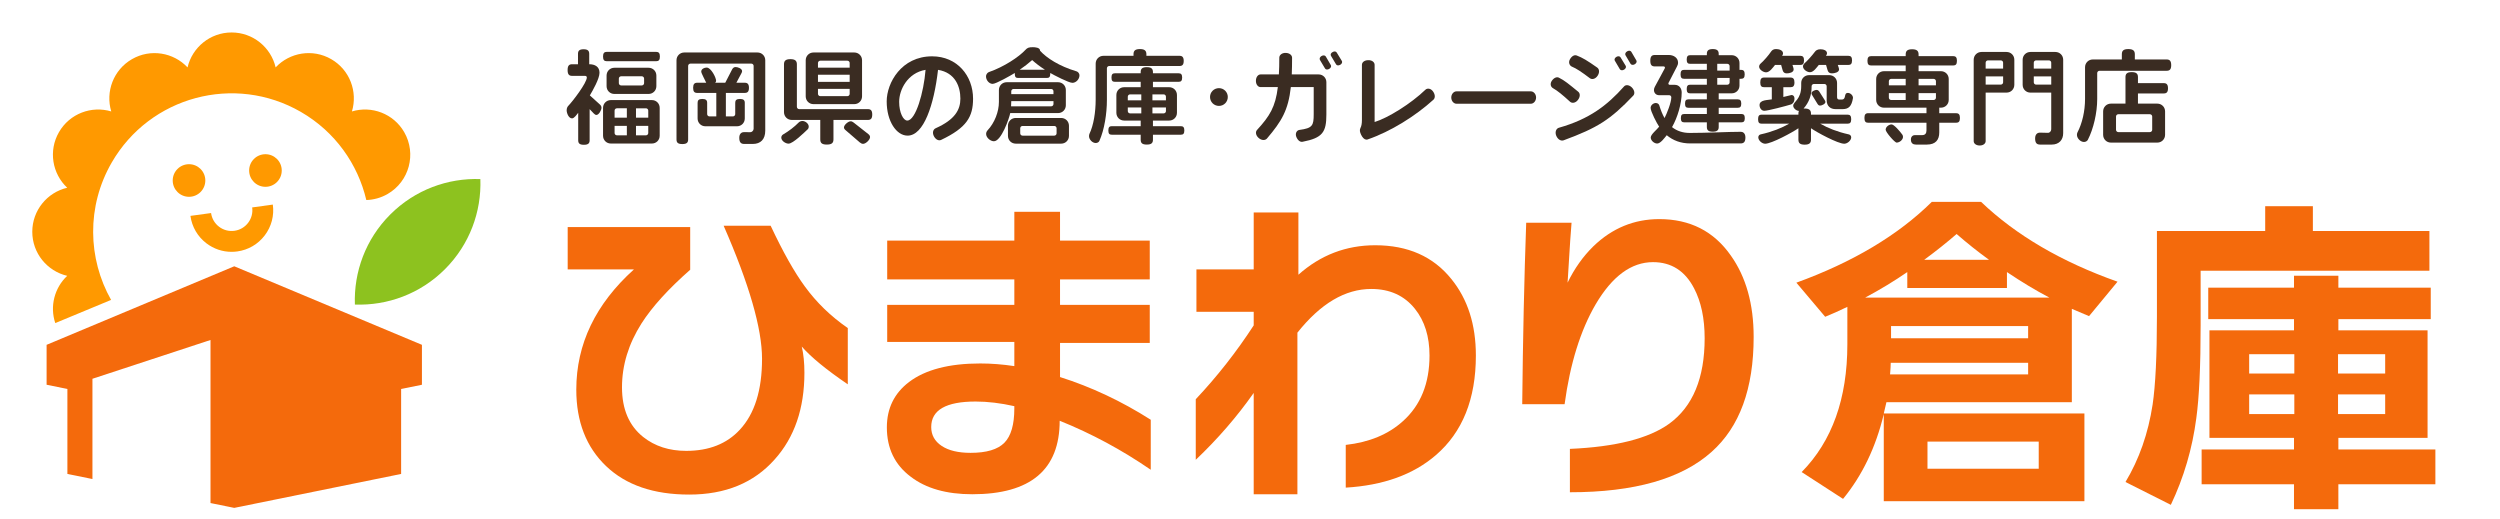 <?xml version="1.0" encoding="utf-8"?>
<!-- Generator: Adobe Illustrator 28.2.0, SVG Export Plug-In . SVG Version: 6.00 Build 0)  -->
<svg version="1.1" xmlns="http://www.w3.org/2000/svg" xmlns:xlink="http://www.w3.org/1999/xlink" x="0px" y="0px" width="385px"
	 height="80px" viewBox="0 0 385 80" enable-background="new 0 0 385 80" xml:space="preserve">
<g id="レイヤー_1">
	<g>
		<g>
			<path fill="#3A2C22" d="M91.844,17.703c-0.128,0-0.256-0.08-0.4-0.224l-0.64-0.672v4.786c0,0.48-0.225,0.704-0.881,0.704
				c-0.672,0-0.88-0.224-0.88-0.704v-4.226c-0.192,0.24-0.608,0.864-0.944,0.864c-0.528,0-0.833-0.816-0.833-1.249
				c0-0.32,0.129-0.56,0.257-0.688c0.64-0.656,2.849-3.521,2.849-4.37c0-0.144-0.112-0.24-0.271-0.24h-1.985
				c-0.48,0-0.704-0.224-0.704-0.896c0-0.672,0.224-0.896,0.704-0.896h0.896V8.291c0-0.464,0.208-0.705,0.864-0.705
				c0.641,0,0.864,0.24,0.864,0.705v1.601c0.864,0,1.585,0.368,1.585,1.312c0,0.912-1.04,2.737-1.488,3.489l1.504,1.361
				c0.192,0.16,0.288,0.336,0.288,0.544C92.629,16.95,92.229,17.703,91.844,17.703z M101.048,9.427h-7.604
				c-0.384,0-0.576-0.176-0.576-0.72c0-0.528,0.192-0.72,0.576-0.72h7.604c0.384,0,0.576,0.192,0.576,0.72
				C101.625,9.251,101.432,9.427,101.048,9.427z M100.392,22.104h-6.323c-0.672,0-1.2-0.528-1.2-1.201v-4.29
				c0-0.672,0.528-1.201,1.2-1.201h6.323c0.672,0,1.2,0.528,1.2,1.201v4.29C101.592,21.576,101.064,22.104,100.392,22.104z
				 M99.88,14.469h-5.266c-0.673,0-1.201-0.528-1.201-1.2v-1.633c0-0.672,0.528-1.201,1.201-1.201h5.266
				c0.673,0,1.201,0.528,1.201,1.201v1.633C101.081,13.941,100.552,14.469,99.88,14.469z M96.535,16.678h-1.537
				c-0.192,0-0.352,0.16-0.352,0.352v1.088h1.889V16.678z M96.535,19.383h-1.889v1.104c0,0.192,0.159,0.352,0.352,0.352h1.537
				V19.383z M99.191,12.101c0-0.192-0.159-0.353-0.352-0.353h-3.186c-0.192,0-0.352,0.16-0.352,0.353v0.704
				c0,0.192,0.159,0.352,0.352,0.352h3.186c0.192,0,0.352-0.16,0.352-0.352V12.101z M99.832,17.03c0-0.192-0.16-0.352-0.352-0.352
				h-1.537v1.44h1.889V17.03z M99.832,19.383h-1.889v1.457h1.537c0.191,0,0.352-0.16,0.352-0.352V19.383z"/>
			<path fill="#3A2C22" d="M115.929,22.168h-1.312c-0.512,0-0.769-0.24-0.769-0.96c0-0.688,0.433-0.864,0.721-0.864l0.977,0.016
				c0.256,0,0.512-0.256,0.512-0.528v-9.684c0-0.192-0.16-0.352-0.352-0.352h-9.38c-0.192,0-0.353,0.16-0.353,0.352V21.48
				c0,0.48-0.224,0.705-0.896,0.705c-0.672,0-0.896-0.224-0.896-0.705V9.283c0-0.672,0.527-1.2,1.2-1.2h11.269
				c0.672,0,1.2,0.528,1.2,1.2V20.12C117.85,21.448,117.146,22.168,115.929,22.168z M114.697,14.309h-2.913v3.618h1.089
				c0.191,0,0.352-0.16,0.352-0.352V15.83c0-0.384,0.177-0.592,0.736-0.592c0.544,0,0.736,0.208,0.736,0.592v2.417
				c0,0.672-0.528,1.2-1.2,1.2h-4.866c-0.672,0-1.2-0.528-1.2-1.2V15.83c0-0.384,0.176-0.592,0.736-0.592
				c0.544,0,0.736,0.208,0.736,0.592v1.745c0,0.192,0.16,0.352,0.352,0.352h1.057v-3.618h-2.945c-0.416,0-0.624-0.192-0.624-0.784
				c0-0.576,0.208-0.784,0.624-0.784h1.393c-0.144-0.336-0.769-1.457-0.769-1.713c0-0.416,0.48-0.624,0.833-0.624
				c0.688,0,1.456,1.568,1.456,2.033c0,0.112-0.048,0.208-0.144,0.304h1.553l1.056-2.049c0.129-0.24,0.289-0.368,0.545-0.368
				c0.336,0,0.992,0.24,0.992,0.624c0,0.096-0.032,0.208-0.096,0.32l-0.784,1.473h1.296c0.416,0,0.641,0.208,0.641,0.784
				C115.338,14.117,115.113,14.309,114.697,14.309z"/>
			<path fill="#3A2C22" d="M124.368,19.928c-0.496,0.464-2.241,2.193-2.93,2.193c-0.464,0-1.12-0.432-1.12-0.929
				c0-0.24,0.145-0.4,0.272-0.48c0.88-0.512,1.744-1.168,2.417-1.857c0.096-0.096,0.304-0.224,0.56-0.224
				c0.448,0,0.977,0.4,0.977,0.865C124.544,19.688,124.464,19.848,124.368,19.928z M133.652,18.471h-5.299v2.993
				c0,0.544-0.256,0.8-1.024,0.8s-1.008-0.256-1.008-0.8v-2.993h-4.386c-0.673,0-1.201-0.528-1.201-1.201V9.908
				c0-0.528,0.24-0.8,0.992-0.8c0.736,0,0.993,0.272,0.993,0.8v6.546c0,0.192,0.16,0.352,0.352,0.352h10.581
				c0.447,0,0.672,0.208,0.672,0.833C134.324,18.263,134.099,18.471,133.652,18.471z M131.554,16.038h-6.274
				c-0.672,0-1.2-0.528-1.2-1.201V9.283c0-0.672,0.528-1.2,1.2-1.2h6.274c0.673,0,1.201,0.528,1.201,1.2v5.554
				C132.756,15.51,132.227,16.038,131.554,16.038z M130.85,9.699c0-0.192-0.16-0.352-0.352-0.352h-4.178
				c-0.192,0-0.353,0.16-0.353,0.352v0.721h4.882V9.699z M130.85,11.508h-4.882v1.104h4.882V11.508z M130.85,13.685h-4.882v0.768
				c0,0.192,0.16,0.353,0.353,0.353h4.178c0.191,0,0.352-0.16,0.352-0.353V13.685z M132.916,22.152c-0.177,0-0.337-0.08-0.513-0.224
				l-2.192-1.889c-0.16-0.128-0.24-0.272-0.24-0.416c0-0.384,0.656-0.944,1.024-0.944c0.16,0,0.304,0.064,0.464,0.192l2.241,1.761
				c0.191,0.144,0.288,0.304,0.288,0.48C133.988,21.528,133.332,22.152,132.916,22.152z"/>
			<path fill="#3A2C22" d="M144.937,21.544c-0.368,0.176-0.833-0.032-1.121-0.577c-0.271-0.544-0.112-1.04,0.272-1.216
				c2.977-1.329,3.81-2.849,3.81-4.562c0-1.84-0.784-4.001-3.441-4.434c-0.624,5.426-2.209,10.132-4.69,10.132
				c-1.712,0-3.217-2.209-3.217-5.266c0-2.865,2.272-6.947,6.995-6.947c3.857,0,6.306,2.994,6.306,6.531
				C149.85,17.975,148.875,19.671,144.937,21.544z M138.47,15.686c0,1.665,0.64,2.881,1.248,2.881c1.297,0,2.545-4.337,2.817-7.811
				C139.783,11.22,138.47,13.797,138.47,15.686z"/>
			<path fill="#3A2C22" d="M165.148,12.757c-0.561,0-2.865-1.201-3.41-1.521v0.144c0,0.48-0.176,0.625-0.512,0.625h-4.45
				c-0.336,0-0.496-0.144-0.496-0.625v-0.144c-0.528,0.336-2.896,1.681-3.409,1.681c-0.561,0-1.024-0.592-1.024-1.136
				c0-0.384,0.272-0.624,0.464-0.688c2.306-0.8,4.595-2.321,5.587-3.393c0.32-0.352,0.544-0.432,1.152-0.432
				c0.352,0,1.12,0.048,1.12,0.528v0.016c1.009,1.121,2.961,2.385,5.603,3.169c0.176,0.048,0.464,0.256,0.464,0.64
				C166.236,12.181,165.724,12.757,165.148,12.757z M162.939,17.415h-7.363c-0.176,0.896-1.393,4.338-2.513,4.338
				c-0.544,0-1.201-0.561-1.201-1.121c0-0.208,0.08-0.4,0.209-0.544c1.104-1.168,1.761-2.897,1.761-4.386v-1.84
				c0-0.672,0.527-1.201,1.2-1.201h7.907c0.672,0,1.2,0.528,1.2,1.201v2.353C164.139,16.886,163.611,17.415,162.939,17.415z
				 M163.42,22.121h-6.995c-0.673,0-1.2-0.528-1.2-1.201v-1.553c0-0.672,0.527-1.2,1.2-1.2h6.995c0.672,0,1.2,0.528,1.2,1.2v1.553
				C164.62,21.592,164.091,22.121,163.42,22.121z M162.235,15.574h-6.499l-0.032,0.8h6.179c0.192,0,0.353-0.16,0.353-0.352V15.574z
				 M162.235,14.053c0-0.192-0.16-0.352-0.353-0.352h-5.794c-0.192,0-0.353,0.16-0.353,0.352v0.448h6.499V14.053z M158.954,9.251
				c-0.577,0.512-1.217,1.008-1.921,1.488h3.89C160.17,10.26,159.498,9.748,158.954,9.251z M162.715,19.751
				c0-0.192-0.16-0.352-0.352-0.352h-4.898c-0.191,0-0.352,0.16-0.352,0.352v0.784c0,0.192,0.16,0.353,0.352,0.353h4.898
				c0.191,0,0.352-0.16,0.352-0.353V19.751z"/>
			<path fill="#3A2C22" d="M181.652,10.164h-10.836c-0.192,0-0.353,0.16-0.353,0.352v4.866c0,2.113-0.384,4.578-1.152,6.307
				c-0.064,0.16-0.272,0.336-0.561,0.336c-0.528,0-1.04-0.544-1.04-1.057c0-0.144,0.032-0.272,0.063-0.352
				c0.641-1.329,0.961-3.345,0.961-5.298V9.795c0-0.672,0.528-1.2,1.2-1.2h4.626v-0.24c0-0.528,0.24-0.8,0.992-0.8
				c0.736,0,0.992,0.272,0.992,0.8v0.24h5.106c0.416,0,0.641,0.208,0.641,0.784C182.293,9.972,182.068,10.164,181.652,10.164z
				 M181.86,20.744h-4.306v0.768c0,0.512-0.24,0.752-0.944,0.752c-0.721,0-0.944-0.24-0.944-0.752v-0.768H171.2
				c-0.353,0-0.513-0.16-0.513-0.657c0-0.48,0.16-0.656,0.513-0.656h4.466v-0.864h-2.545c-0.673,0-1.2-0.528-1.2-1.2v-2.737
				c0-0.672,0.527-1.201,1.2-1.201h2.545v-0.832h-3.985c-0.353,0-0.513-0.16-0.513-0.656c0-0.48,0.16-0.656,0.513-0.656h3.985
				v-0.176c0-0.512,0.224-0.768,0.944-0.768c0.704,0,0.944,0.256,0.944,0.768v0.176h3.97c0.353,0,0.528,0.176,0.528,0.656
				c0,0.496-0.176,0.656-0.528,0.656h-3.97v0.832h2.497c0.672,0,1.2,0.528,1.2,1.201v2.737c0,0.672-0.528,1.2-1.2,1.2h-2.497v0.864
				h4.306c0.353,0,0.528,0.176,0.528,0.656C182.388,20.584,182.213,20.744,181.86,20.744z M175.761,14.533h-1.729
				c-0.192,0-0.352,0.16-0.352,0.353v0.56h2.08V14.533z M175.761,16.55h-2.08v0.56c0,0.192,0.159,0.352,0.352,0.352h1.729V16.55z
				 M179.555,14.886c0-0.192-0.16-0.353-0.353-0.353h-1.729v0.913h2.081V14.886z M179.555,16.55h-2.081v0.912h1.729
				c0.192,0,0.353-0.16,0.353-0.352V16.55z"/>
			<path fill="#3A2C22" d="M187.721,16.31c-0.769,0-1.377-0.608-1.377-1.376c0-0.752,0.608-1.36,1.377-1.36
				c0.752,0,1.36,0.608,1.36,1.36C189.082,15.702,188.473,16.31,187.721,16.31z"/>
			<path fill="#3A2C22" d="M200.598,21.833c-0.384,0.08-0.768-0.24-0.976-0.785c-0.192-0.544,0.096-0.992,0.496-1.04
				c2-0.272,2.192-0.656,2.192-2.433v-4.162h-3.521c-0.4,3.569-1.408,5.25-3.682,7.923c-0.271,0.304-0.8,0.32-1.265-0.08
				c-0.464-0.4-0.544-0.944-0.256-1.248c1.938-2.113,2.833-3.538,3.201-6.595h-2.656c-0.385,0-0.721-0.384-0.721-0.96
				c0-0.592,0.336-0.993,0.721-0.993h2.816c0.048-0.768,0.064-1.617,0.064-2.577c0-0.4,0.4-0.752,0.992-0.736
				c0.593,0.016,0.977,0.352,0.977,0.752c0,0.944-0.016,1.793-0.048,2.561h4.13c0.672,0,1.2,0.528,1.2,1.201v4.962
				C204.264,20.36,203.672,21.24,200.598,21.833z M204.696,10.612c-0.256,0.144-0.528,0.128-0.64-0.064l-0.784-1.312
				c-0.112-0.192-0.017-0.464,0.239-0.608c0.272-0.16,0.545-0.112,0.656,0.064l0.785,1.345
				C205.048,10.196,204.968,10.452,204.696,10.612z M206.409,9.972c-0.272,0.16-0.544,0.128-0.656-0.064l-0.784-1.312
				c-0.112-0.192-0.016-0.448,0.256-0.577c0.256-0.16,0.513-0.112,0.624,0.064l0.801,1.312
				C206.745,9.555,206.665,9.828,206.409,9.972z"/>
			<path fill="#3A2C22" d="M210.601,21.48c-0.288,0.096-0.592-0.08-0.832-0.448c-0.224-0.353-0.4-0.801-0.336-1.089
				c0.016-0.08,0.048-0.16,0.08-0.24c0.144-0.272,0.224-0.656,0.224-1.232V9.987c0-0.4,0.385-0.72,0.977-0.72
				c0.593-0.016,0.977,0.32,0.977,0.72v8.804c2.049-0.624,5.586-2.817,7.812-4.962c0.288-0.288,0.832-0.24,1.185,0.256
				c0.352,0.497,0.352,1.009,0.048,1.281C217.981,17.863,214.187,20.248,210.601,21.48z"/>
			<path fill="#3A2C22" d="M235.772,15.974h-11.493c-0.368,0-0.784-0.384-0.784-0.96c0-0.561,0.416-0.944,0.784-0.944h11.493
				c0.368,0,0.784,0.384,0.784,0.944C236.556,15.59,236.14,15.974,235.772,15.974z"/>
			<path fill="#3A2C22" d="M243.007,15.382c-0.368,0.496-0.912,0.56-1.217,0.288c-1.168-1.072-1.937-1.697-2.641-2.097
				c-0.336-0.192-0.48-0.657-0.176-1.121c0.319-0.464,0.752-0.656,1.088-0.496c0.881,0.432,1.521,0.976,2.993,2.177
				C243.36,14.389,243.376,14.901,243.007,15.382z M240.798,21.608c-0.416,0.144-0.896-0.128-1.137-0.705
				c-0.239-0.592,0-1.12,0.417-1.232c4.689-1.329,7.427-3.441,10.02-6.354c0.256-0.304,0.801-0.272,1.232,0.176
				c0.4,0.432,0.464,0.944,0.192,1.232C247.986,18.439,246.048,19.671,240.798,21.608z M244.848,12.052
				c-1.249-0.944-2.064-1.504-2.817-1.809c-0.336-0.176-0.528-0.64-0.256-1.121c0.272-0.48,0.688-0.72,1.04-0.576
				c0.913,0.352,1.601,0.769,3.153,1.857c0.337,0.24,0.4,0.752,0.064,1.265C245.697,12.165,245.184,12.292,244.848,12.052z
				 M250.114,10.724c-0.271,0.16-0.544,0.112-0.656-0.064l-0.784-1.329c-0.096-0.16-0.016-0.416,0.257-0.576
				c0.256-0.144,0.512-0.112,0.624,0.064l0.8,1.313C250.466,10.308,250.371,10.564,250.114,10.724z M251.763,9.892
				c-0.272,0.16-0.545,0.112-0.656-0.064l-0.784-1.329c-0.097-0.176-0.017-0.432,0.256-0.592c0.256-0.16,0.528-0.112,0.64,0.064
				l0.785,1.345C252.099,9.491,252.019,9.731,251.763,9.892z"/>
			<path fill="#3A2C22" d="M268.043,22.088h-7.763c-1.425,0-2.626-0.448-3.602-1.265c-0.32,0.384-0.944,1.281-1.473,1.281
				c-0.465,0-0.993-0.464-0.993-0.928c0-0.48,0.961-1.217,1.297-1.665c-0.352-0.512-1.312-2.337-1.312-2.897
				c0-0.416,0.416-0.752,0.816-0.752c0.288,0,0.48,0.224,0.513,0.352c0.239,0.769,0.496,1.425,0.815,1.969
				c0.368-0.72,1.041-2.401,1.041-3.201c0-0.176-0.145-0.32-0.32-0.32h-1.553c-0.496,0-0.8-0.368-0.8-0.8
				c0-0.16,0.048-0.32,0.128-0.48l1.536-2.849c0.017-0.048,0.032-0.08,0.032-0.112c0-0.112-0.08-0.192-0.224-0.192h-1.329
				c-0.48,0-0.704-0.208-0.704-0.88c0-0.656,0.224-0.88,0.704-0.88h2.145c0.705,0,1.425,0.4,1.425,1.185
				c0,0.224-0.08,0.432-0.176,0.608l-1.28,2.481c-0.032,0.048-0.032,0.096-0.032,0.128c0,0.112,0.08,0.192,0.224,0.192h0.753
				c0.688,0,1.072,0.544,1.072,1.185c0,1.713-0.641,3.842-1.488,5.33c0.768,0.608,1.681,0.896,2.736,0.896
				c2.657,0,5.923-0.176,7.812-0.176h0.064c0.288,0,0.688,0.208,0.688,0.864C268.795,21.864,268.539,22.088,268.043,22.088z
				 M268.187,18.839h-3.506v0.72c0,0.48-0.24,0.72-0.912,0.72c-0.688,0-0.913-0.24-0.913-0.72v-0.72h-3.489
				c-0.352,0-0.512-0.16-0.512-0.641c0-0.48,0.16-0.64,0.512-0.64h3.489v-0.96h-2.849c-0.353,0-0.513-0.16-0.513-0.64
				c0-0.48,0.16-0.656,0.513-0.656h2.849v-0.928h-2.576c-0.353,0-0.528-0.16-0.528-0.656c0-0.497,0.176-0.672,0.528-0.672h2.576
				v-0.913h-3.505c-0.368,0-0.544-0.16-0.544-0.688c0-0.512,0.176-0.688,0.544-0.688h3.505V9.828h-2.576
				c-0.353,0-0.528-0.16-0.528-0.656c0-0.497,0.176-0.672,0.528-0.672h2.576V8.291c0-0.48,0.225-0.736,0.913-0.736
				c0.672,0,0.912,0.256,0.912,0.736v0.208h2.001c0.672,0,1.2,0.528,1.2,1.2v1.057h0.24c0.368,0,0.561,0.176,0.561,0.688
				c0,0.528-0.192,0.688-0.561,0.688h-0.24v1.041c0,0.672-0.528,1.201-1.2,1.201h-2.001v0.928h2.945
				c0.352,0,0.528,0.176,0.528,0.656c0,0.48-0.177,0.64-0.528,0.64h-2.945v0.96h3.506c0.336,0,0.512,0.16,0.512,0.64
				C268.699,18.679,268.523,18.839,268.187,18.839z M266.362,10.18c0-0.192-0.16-0.352-0.353-0.352h-1.553v1.04h1.905V10.18z
				 M266.362,12.004h-1.905v1.041h1.553c0.192,0,0.353-0.16,0.353-0.352V12.004z"/>
			<path fill="#3A2C22" d="M283.742,16.806h-1.057c-0.801,0-1.377-0.464-1.377-1.376v-2.145c0-0.192-0.16-0.352-0.352-0.352h-1.617
				c-0.192,0-0.353,0.16-0.353,0.352v0.128c0,1.232-0.384,2.337-1.232,3.297h0.16c0.721,0,0.977,0.272,0.977,0.784v0.16h5.635
				c0.368,0,0.56,0.176,0.56,0.704s-0.191,0.688-0.56,0.688h-4.21c1.12,0.656,2.641,1.264,4.386,1.648
				c0.16,0.032,0.384,0.176,0.384,0.448c0,0.496-0.592,0.992-1.072,0.992c-0.977,0-4.241-1.76-5.122-2.385v1.761
				c0,0.512-0.256,0.768-0.977,0.768c-0.72,0-0.96-0.256-0.96-0.768v-1.761c-0.881,0.625-4.146,2.385-5.122,2.385
				c-0.48,0-1.057-0.496-1.057-0.992c0-0.272,0.208-0.416,0.368-0.448c1.745-0.384,3.266-0.992,4.386-1.648h-4.241
				c-0.368,0-0.545-0.16-0.545-0.688s0.177-0.704,0.545-0.704h5.666v-0.16c0-0.16,0.016-0.304,0.08-0.416
				c-0.385,0-0.881-0.4-0.881-0.8c0-0.608,1.232-0.945,1.232-3.009v-0.497c0-0.672,0.528-1.2,1.201-1.2h3.121
				c0.672,0,1.2,0.528,1.2,1.2v2.209c0,0.256,0.16,0.352,0.353,0.352h0.336c0.816,0,0.272-1.024,0.977-1.024
				c0.384,0,0.784,0.368,0.784,0.752v0.032C285.15,16.406,284.67,16.806,283.742,16.806z M277.243,10.003h-1.2l0.128,0.417
				c0.032,0.112,0.048,0.192,0.048,0.288c0,0.448-0.672,0.592-1.057,0.592c-0.352,0-0.544-0.16-0.641-0.497l-0.224-0.8h-0.944
				c-0.32,0.384-0.816,1.137-1.377,1.137c-0.432,0-1.072-0.417-1.072-0.88c0-0.192,0.112-0.368,0.225-0.464
				c0.528-0.464,1.232-1.28,1.633-1.873c0.144-0.192,0.336-0.368,0.752-0.368s1.072,0.16,1.072,0.672
				c0,0.192-0.08,0.224-0.144,0.368h2.801c0.384,0,0.576,0.176,0.576,0.704S277.627,10.003,277.243,10.003z M275.818,16.086
				c-0.72,0.224-3.569,0.977-4.113,0.977c-0.465,0-0.736-0.464-0.736-0.88c0-0.833,1.28-0.752,1.889-0.88v-1.873h-1.185
				c-0.4,0-0.592-0.176-0.592-0.736c0-0.561,0.191-0.752,0.592-0.752h4.065c0.4,0,0.608,0.192,0.608,0.752
				c0,0.56-0.208,0.736-0.608,0.736h-1.104v1.505l1.265-0.304c0.192,0,0.448,0.128,0.448,0.56v0.032
				C276.346,15.75,276.01,16.022,275.818,16.086z M284.637,10.003h-1.616l0.128,0.384c0.032,0.112,0.064,0.208,0.064,0.304
				c0,0.464-0.721,0.608-1.104,0.608c-0.385,0-0.576-0.176-0.673-0.528l-0.224-0.769h-1.121c-0.319,0.384-0.8,1.121-1.36,1.121
				c-0.432,0-1.072-0.416-1.072-0.896c0-0.192,0.112-0.352,0.208-0.448c0.528-0.48,1.2-1.232,1.617-1.792
				c0.144-0.208,0.399-0.4,0.864-0.4c0.368,0,1.008,0.128,1.008,0.608c0,0.192-0.08,0.256-0.16,0.4h3.441
				c0.385,0,0.576,0.176,0.576,0.704S285.022,10.003,284.637,10.003z M280.3,16.262c-0.177,0-0.289-0.08-0.4-0.256l-0.833-1.36
				c-0.063-0.096-0.096-0.192-0.096-0.272c0-0.304,0.528-0.528,0.784-0.528c0.177,0,0.305,0.096,0.416,0.256l0.833,1.312
				c0.063,0.112,0.111,0.192,0.111,0.288C281.116,16.006,280.556,16.262,280.3,16.262z"/>
			<path fill="#3A2C22" d="M301.241,18.903h-2.594v1.488c0,1.137-0.56,1.873-1.904,1.873h-1.697c-0.416,0-0.768-0.192-0.768-0.769
				c0-0.544,0.384-0.688,0.607-0.688h1.137c0.465,0,0.656-0.288,0.656-0.721v-1.184h-8.979c-0.384,0-0.576-0.176-0.576-0.736
				c0-0.544,0.192-0.736,0.576-0.736h8.979v-0.849h-6.547c-0.672,0-1.2-0.528-1.2-1.2v-3.217c0-0.672,0.528-1.201,1.2-1.201h3.346
				v-0.88h-5.314c-0.384,0-0.576-0.176-0.576-0.72c0-0.528,0.192-0.72,0.576-0.72h5.314V8.387c0-0.528,0.24-0.8,0.992-0.8
				c0.736,0,0.993,0.272,0.993,0.8v0.256h5.33c0.384,0,0.576,0.192,0.576,0.72c0,0.544-0.192,0.72-0.576,0.72h-5.33v0.88h3.441
				c0.672,0,1.2,0.528,1.2,1.201v3.217c0,0.672-0.528,1.2-1.2,1.2h-0.257v0.849h2.594c0.384,0,0.592,0.192,0.592,0.736
				C301.833,18.727,301.625,18.903,301.241,18.903z M292.085,21.96c-0.304,0-1.696-1.617-1.696-1.985
				c0-0.448,0.528-0.816,0.912-0.816s1.297,1.072,1.665,1.585c0.048,0.08,0.096,0.192,0.096,0.336
				C293.061,21.544,292.517,21.96,292.085,21.96z M293.477,12.148h-2.241c-0.191,0-0.352,0.16-0.352,0.352v0.64h2.593V12.148z
				 M293.477,14.341h-2.593v0.704c0,0.192,0.16,0.353,0.352,0.353h2.241V14.341z M298.135,12.5c0-0.192-0.16-0.352-0.353-0.352
				h-2.32v0.992h2.673V12.5z M298.135,14.341h-2.673v1.057h2.32c0.192,0,0.353-0.16,0.353-0.353V14.341z"/>
			<path fill="#3A2C22" d="M309.008,14.261h-3.218v7.475c0,0.368-0.368,0.672-0.912,0.672c-0.561,0-0.929-0.304-0.929-0.672V9.203
				c0-0.672,0.528-1.2,1.201-1.2h3.857c0.672,0,1.2,0.528,1.2,1.2v3.857C310.209,13.733,309.68,14.261,309.008,14.261z
				 M308.48,9.651c0-0.192-0.16-0.352-0.353-0.352h-1.984c-0.192,0-0.353,0.16-0.353,0.352v0.913h2.689V9.651z M308.48,11.764
				h-2.689v1.265h2.337c0.192,0,0.353-0.16,0.353-0.352V11.764z M315.971,22.265h-1.793c-0.513,0-0.769-0.24-0.769-0.96
				c0-0.672,0.416-0.88,0.704-0.88c0.433,0,0.849,0.032,1.281,0.032c0.271,0,0.496-0.272,0.496-0.544v-5.65h-3.201
				c-0.673,0-1.201-0.528-1.201-1.201V9.203c0-0.672,0.528-1.2,1.201-1.2h3.841c0.673,0,1.201,0.528,1.201,1.2v11.301
				C317.732,21.56,317.076,22.265,315.971,22.265z M315.891,9.651c0-0.192-0.16-0.352-0.353-0.352h-1.984
				c-0.192,0-0.353,0.16-0.353,0.352v0.913h2.689V9.651z M315.891,11.764h-2.689v0.913c0,0.192,0.16,0.352,0.353,0.352h2.337V11.764
				z"/>
			<path fill="#3A2C22" d="M333.663,10.9h-10.34c-0.192,0-0.353,0.16-0.353,0.352v4.002c0,2.128-0.576,4.594-1.44,6.274
				c-0.08,0.16-0.304,0.336-0.592,0.336c-0.545,0-1.089-0.56-1.089-1.088c0-0.16,0.032-0.288,0.08-0.384
				c0.736-1.408,1.168-3.281,1.168-5.17v-4.866c0-0.672,0.528-1.2,1.201-1.2h4.466v-0.8c0-0.528,0.24-0.8,0.992-0.8
				s1.009,0.272,1.009,0.8v0.8h4.897c0.464,0,0.704,0.224,0.704,0.88S334.127,10.9,333.663,10.9z M333.231,14.389h-3.986v1.569
				h2.978c0.672,0,1.2,0.528,1.2,1.2v3.602c0,0.672-0.528,1.201-1.2,1.201h-7.139c-0.673,0-1.201-0.528-1.201-1.201v-3.602
				c0-0.672,0.528-1.2,1.201-1.2h2.24v-4.082c0-0.512,0.24-0.769,0.961-0.769c0.72,0,0.96,0.256,0.96,0.769v0.928h3.986
				c0.416,0,0.64,0.208,0.64,0.8S333.647,14.389,333.231,14.389z M331.438,17.943c0-0.192-0.16-0.352-0.353-0.352h-4.866
				c-0.191,0-0.352,0.16-0.352,0.352v2.049c0,0.192,0.16,0.352,0.352,0.352h4.866c0.192,0,0.353-0.16,0.353-0.352V17.943z"/>
		</g>
	</g>
</g>
<g id="レイヤー_3" display="none">
</g>
<g id="レイヤー_2">
	<g>
		<path fill="#FF9900" d="M17.202,25.034c5.888-10.197,18.927-13.691,29.124-7.804c5.3,3.06,8.784,8.054,10.086,13.575
			c1.119-0.032,2.246-0.333,3.283-0.932c3.335-1.926,4.478-6.191,2.552-9.526c-1.651-2.86-5.02-4.101-8.05-3.185
			c0.916-3.03-0.325-6.399-3.185-8.05c-2.86-1.651-6.398-1.041-8.564,1.267C41.727,7.298,38.968,5,35.666,5
			s-6.061,2.297-6.783,5.379c-2.166-2.308-5.705-2.918-8.564-1.267c-2.86,1.651-4.1,5.02-3.185,8.05
			c-3.03-0.916-6.399,0.325-8.05,3.185s-1.041,6.398,1.267,8.564c-3.082,0.722-5.379,3.481-5.379,6.783s2.298,6.061,5.379,6.783
			c-1.971,1.85-2.698,4.701-1.841,7.275l8.598-3.567C13.524,39.834,13.291,31.808,17.202,25.034z"/>
		<polygon fill="#F46A0C" points="36.076,41.007 7.176,53.103 7.176,59.25 10.379,59.902 10.379,72.987 14.236,73.772 14.236,58.33 
			32.418,52.357 32.418,77.47 36.076,78.214 61.773,72.987 61.773,59.902 64.977,59.25 64.977,53.103 		"/>
		<circle fill="#FF9900" cx="29.109" cy="27.797" r="2.511"/>
		<circle fill="#FF9900" cx="40.878" cy="26.259" r="2.511"/>
		<path fill="#FF9900" d="M35.659,38.783c-1.389,0-2.733-0.451-3.859-1.305c-1.363-1.035-2.241-2.538-2.473-4.233l3.179-0.435
			c0.116,0.845,0.554,1.596,1.234,2.111c0.678,0.516,1.514,0.736,2.365,0.621c0.845-0.116,1.595-0.554,2.111-1.234
			c0.516-0.68,0.736-1.52,0.62-2.365l3.179-0.437c0.233,1.695-0.209,3.379-1.243,4.742c-1.035,1.364-2.538,2.242-4.233,2.474
			C36.247,38.762,35.952,38.783,35.659,38.783z"/>
		<path fill="#8DC21F" d="M68.526,41.452c3.816-3.816,5.631-8.874,5.451-13.873c-4.999-0.18-10.057,1.635-13.873,5.451
			s-5.631,8.874-5.451,13.873C59.653,47.083,64.71,45.268,68.526,41.452z"/>
		<g>
			<path fill="#F46A0C" d="M130.559,59.185c-3.297-2.243-5.659-4.181-7.087-5.813c0.272,1.157,0.408,2.498,0.408,4.029
				c0,5.507-1.53,9.96-4.589,13.359c-3.196,3.602-7.581,5.404-13.155,5.404c-5.473,0-9.739-1.462-12.798-4.385
				c-3.059-2.923-4.589-6.848-4.589-11.779c0-7.002,2.958-13.172,8.872-18.508H87.423v-6.527h18.866v6.578
				c-3.365,2.957-5.864,5.711-7.495,8.26c-2.006,3.161-3.008,6.442-3.008,9.841c0,3.365,1.087,5.914,3.263,7.649
				c1.801,1.428,4.011,2.141,6.628,2.141c3.5,0,6.254-1.087,8.26-3.262c2.277-2.448,3.416-6.084,3.416-10.912
				c0-4.656-1.972-11.489-5.914-20.497h7.24c1.903,4.046,3.654,7.156,5.252,9.332c1.801,2.481,4.011,4.623,6.628,6.424V59.185z"/>
			<path fill="#F46A0C" d="M177.213,72.341c-4.453-3.06-9.127-5.574-14.022-7.546c0,7.546-4.487,11.319-13.46,11.319
				c-3.977,0-7.138-0.9-9.484-2.702c-2.448-1.836-3.671-4.368-3.671-7.597c0-2.923,1.138-5.252,3.416-6.985
				c2.515-1.904,6.17-2.856,10.963-2.856c1.699,0,3.45,0.136,5.252,0.408v-3.722h-19.579v-5.711h19.579v-3.926h-19.579v-5.966
				h19.579v-4.435h7.037v4.435h13.818v5.966h-13.818v3.926h13.818v5.864h-13.818v5.252c4.827,1.529,9.484,3.722,13.971,6.577V72.341
				z M156.206,62.908V62.55c-2.108-0.475-4.096-0.714-5.966-0.714c-4.555,0-6.832,1.309-6.832,3.926
				c0,1.224,0.535,2.193,1.606,2.907c1.07,0.714,2.557,1.07,4.461,1.07c2.448,0,4.181-0.518,5.201-1.555
				C155.697,67.148,156.206,65.39,156.206,62.908z"/>
			<path fill="#F46A0C" d="M227.284,54.749c0,6.697-2.057,11.812-6.17,15.348c-3.467,2.991-8.09,4.656-13.869,4.997v-6.578
				c3.637-0.408,6.578-1.631,8.821-3.671c2.719-2.447,4.079-5.812,4.079-10.096c0-2.922-0.748-5.319-2.244-7.189
				c-1.631-2.041-3.875-3.06-6.73-3.06c-4.011,0-7.801,2.243-11.37,6.731v24.881h-6.731V60.511
				c-2.583,3.671-5.557,7.105-8.923,10.299v-9.33c3.297-3.501,6.271-7.291,8.923-11.37v-2.091h-8.821v-6.527h8.821v-8.77h6.883
				v9.585c3.399-3.025,7.343-4.538,11.83-4.538c5.03,0,8.94,1.734,11.727,5.202C226.026,46.065,227.284,49.991,227.284,54.749z"/>
			<path fill="#F46A0C" d="M270.063,51.894c0,7.954-2.159,13.852-6.476,17.693c-4.623,4.146-11.898,6.221-21.823,6.221v-6.68
				c7.037-0.306,12.135-1.598,15.297-3.875c3.637-2.652,5.455-7.037,5.455-13.155c0-3.06-0.544-5.625-1.631-7.7
				c-1.395-2.685-3.502-4.028-6.323-4.028c-3.332,0-6.272,2.159-8.821,6.476c-2.345,4.011-3.944,9.144-4.793,15.398h-6.526
				c0.102-10.096,0.306-19.41,0.612-27.942h6.985c-0.069,0.579-0.273,3.655-0.612,9.229c1.053-2.174,2.379-4.045,3.977-5.608
				c2.889-2.787,6.272-4.181,10.147-4.181c4.725,0,8.396,1.869,11.013,5.608C268.89,42.649,270.063,46.829,270.063,51.894z"/>
			<path fill="#F46A0C" d="M321,77.185h-7.036l0,0h-17.132l0,0h-6.731v-13.41c-1.224,5.099-3.314,9.45-6.271,13.053l-6.374-4.13
				c4.691-4.759,7.037-11.32,7.037-19.681v-5.762c-1.122,0.544-2.261,1.054-3.416,1.529l-4.436-5.252
				c8.701-3.161,15.654-7.308,20.854-12.441h7.597c5.37,5.133,12.373,9.229,21.007,12.289l-4.385,5.303
				c-1.156-0.476-2.039-0.849-2.651-1.122v14.378h-28.553c-0.102,0.375-0.238,0.952-0.408,1.733H321V77.185z M287.246,45.826h28.349
				c-2.074-1.088-4.249-2.396-6.526-3.926v2.448h-15.347V41.9C291.749,43.26,289.591,44.57,287.246,45.826z M291.07,57.656h21.262
				v-1.785h-21.16C291.172,56.279,291.137,56.875,291.07,57.656z M312.332,52.098v-1.887h-21.11v1.887H312.332z M296.322,40.013
				h9.994c-1.734-1.257-3.399-2.582-4.997-3.976C299.789,37.362,298.123,38.688,296.322,40.013z M313.964,72.188v-4.181h-17.132
				v4.181H313.964z"/>
			<path fill="#F46A0C" d="M374.13,41.696h-35.233v8.363c0,6.322-0.221,11.098-0.663,14.327c-0.612,4.691-1.921,9.145-3.926,13.359
				l-6.985-3.517c2.108-3.501,3.5-7.479,4.181-11.932c0.441-2.99,0.663-7.511,0.663-13.563V35.578h16.673v-3.825h7.342v3.825h17.948
				V41.696z M375.047,74.572h-14.94v3.849h-6.833v-3.849H339.05v-5.353h14.226v-1.785h-13.022v-16.56h13.022v-1.733h-13.206v-4.844
				h13.206v-1.836h6.833v1.836h14.226v4.844h-14.226v1.733h13.736v16.56h-13.736v1.785h14.94V74.572z M353.326,57.522v-2.977h-6.954
				v2.977H353.326z M353.326,63.763v-3.028h-6.954v3.028H353.326z M367.317,57.522v-2.977h-7.26v2.977H367.317z M367.317,63.763
				v-3.028h-7.26v3.028H367.317z"/>
		</g>
	</g>
</g>
</svg>
